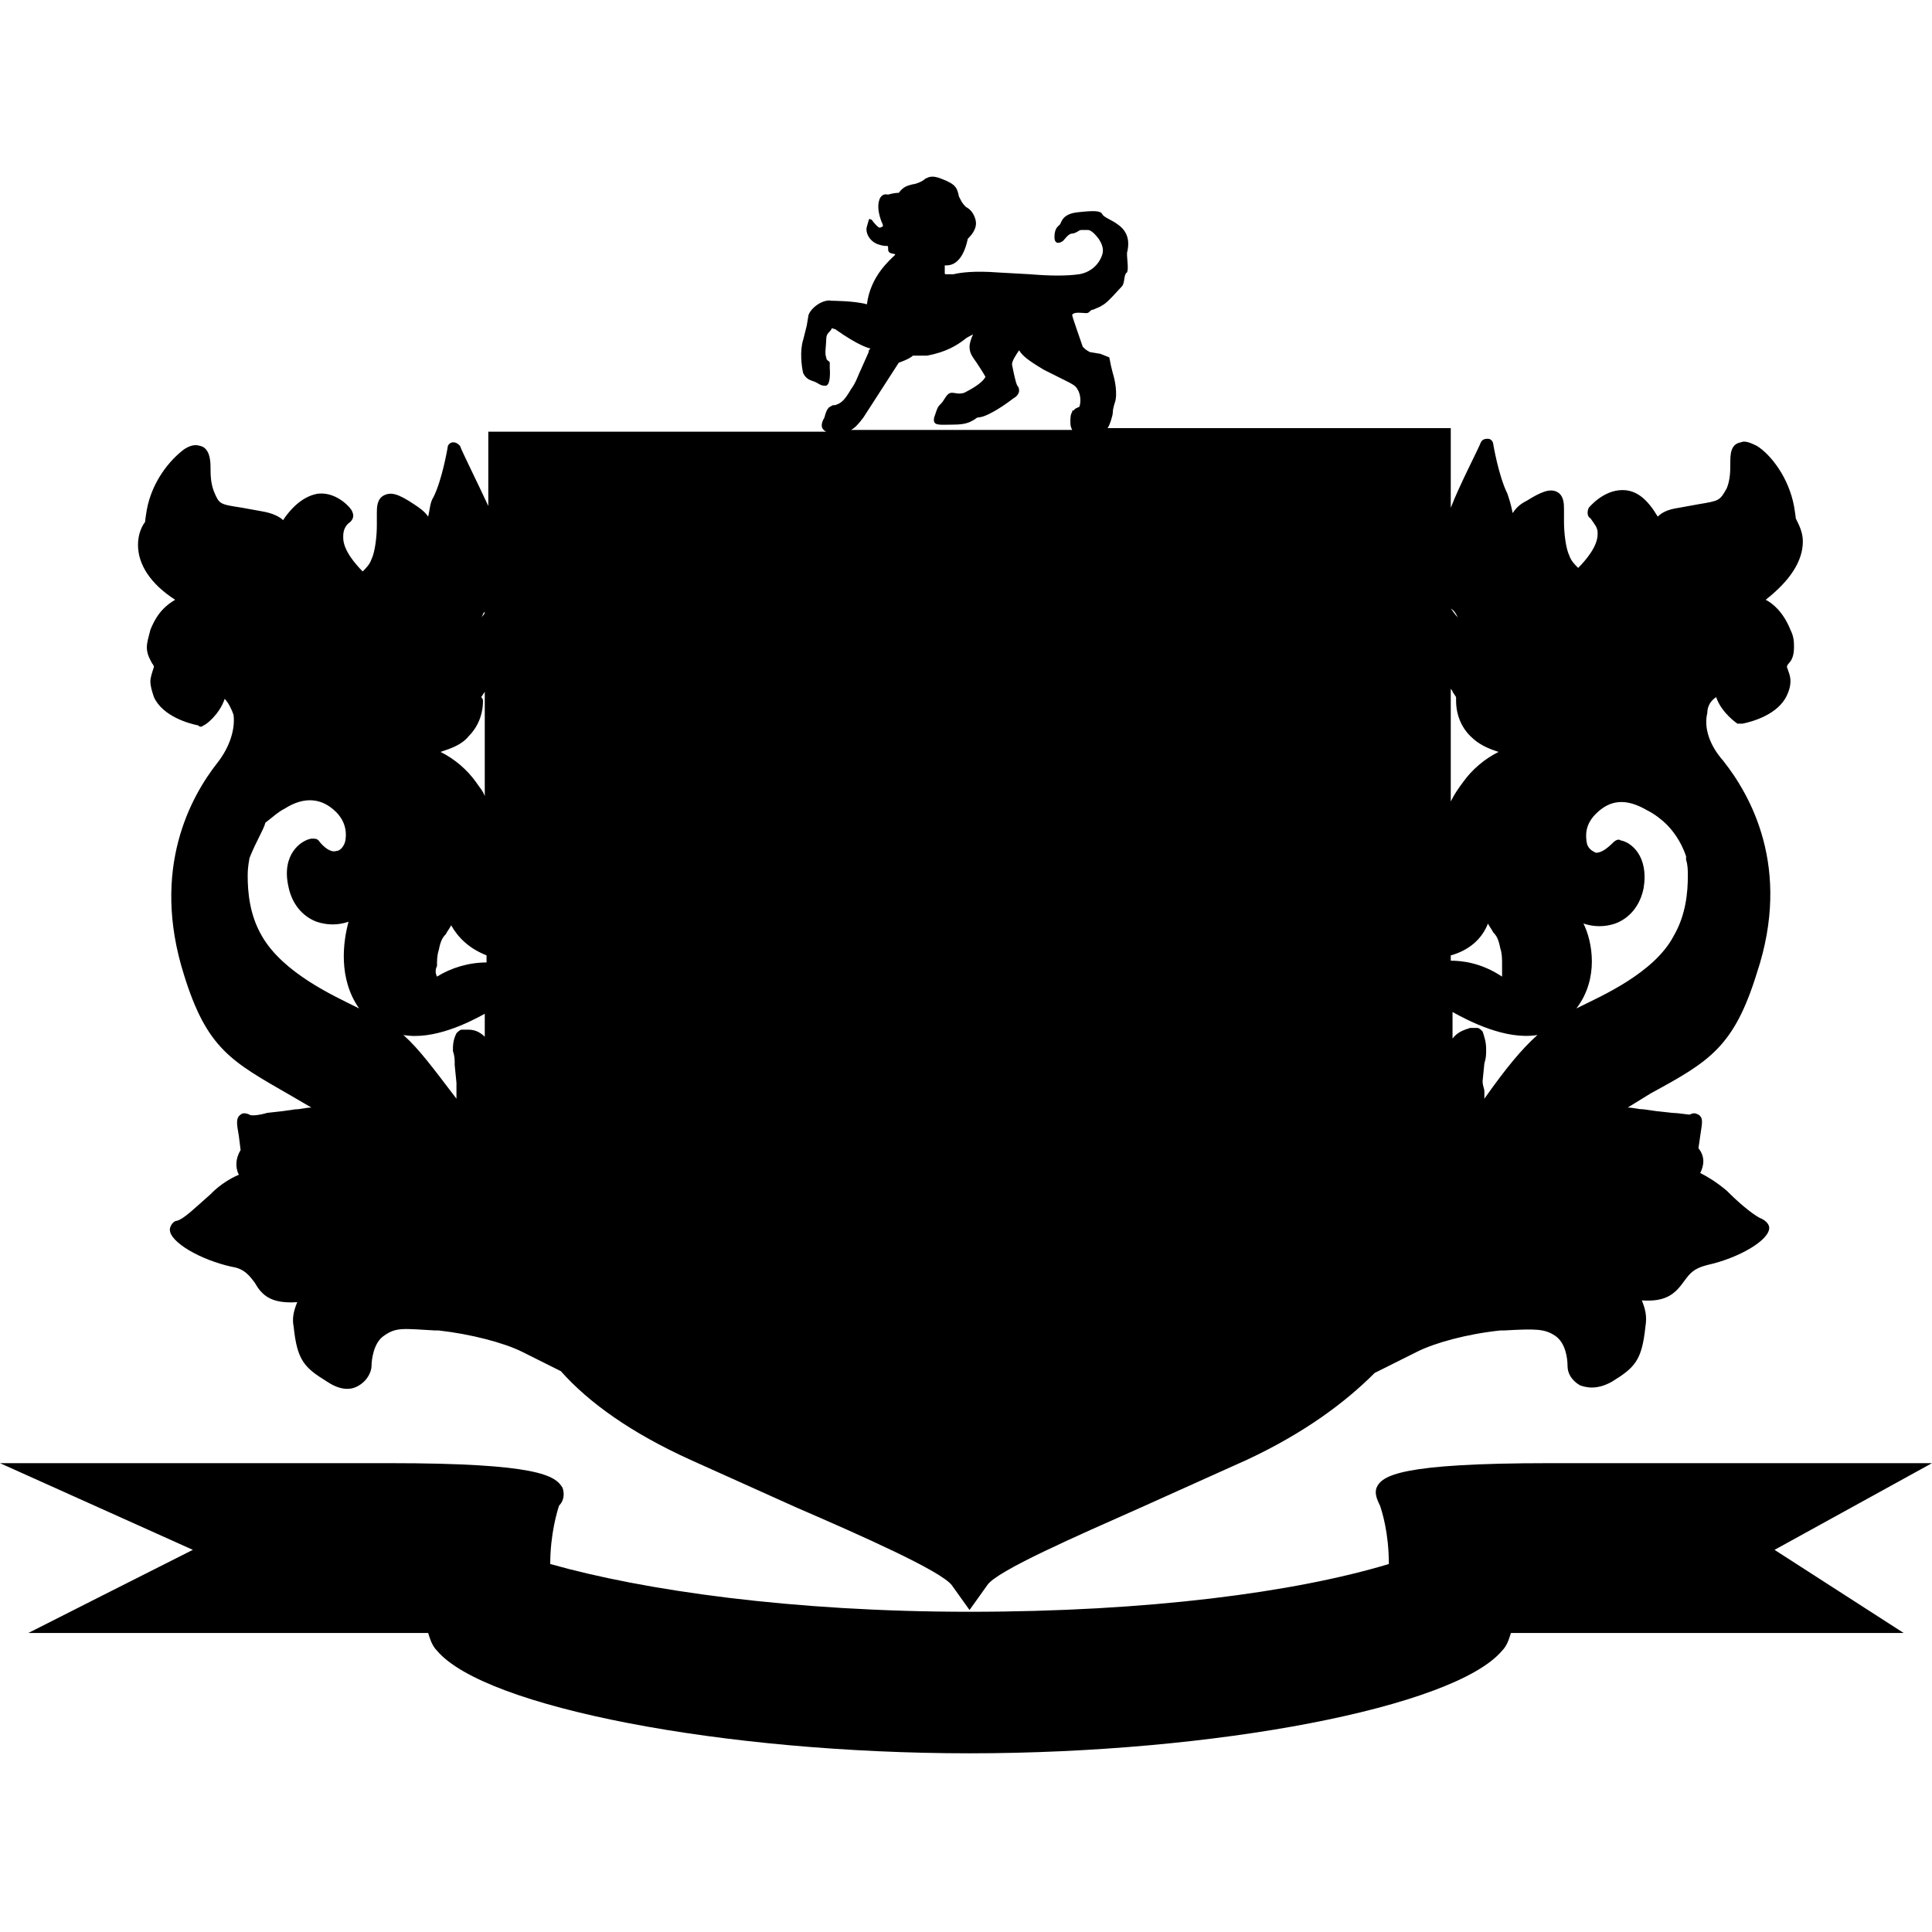 <svg xmlns="http://www.w3.org/2000/svg" viewBox="0 0 109.2 109.2">
  <path d="M7.8 30.8c0-.4.1-.9.4-1.3 0-.1.1-.7.1-.7.3-1.6 1.3-2.8 2.1-3.4.3-.2.6-.3.9-.2.5.1.6.7.6 1.2 0 .4 0 .9.2 1.4.3.7.3.7 1.6.9l1.1.2c.6.1 1 .3 1.2.5.6-.9 1.3-1.4 2-1.5 1.1-.1 1.9.9 1.9 1 .1.2.1.4-.1.6-.3.2-.4.5-.4.8v.1c0 .7.7 1.5 1.1 1.9.2-.2.4-.4.5-.7.2-.4.3-1.3.3-1.9V29c0-.3 0-.8.4-1 .4-.2.8-.1 1.7.5.3.2.6.4.8.7.1-.4.1-.8.3-1.1.5-1 .8-2.8.8-2.8 0-.2.2-.3.3-.3.2 0 .3.1.4.2.1.3 1 2.1 1.6 3.4v-4.2h19.1c-.2-.1-.4-.3-.1-.8 0 0 .1-.5.3-.6.2-.1.1-.1.3-.1.3-.1.5-.2.9-.9.3-.4.4-.8.6-1.2l.4-.9c0-.1 0-.1.1-.2 0 0-.6-.1-2-1.1-.1 0-.2-.1-.2 0-.1.2-.3.2-.3.6 0 .3-.1.8 0 1 0 .2.2.2.2.3v.3s.1 1.1-.3 1c-.2 0-.3-.1-.5-.2s-.5-.1-.7-.5c-.1-.4-.2-1.3 0-1.9l.2-.8.1-.6c.2-.5.9-.9 1.3-.8 0 0 1.3 0 2 .2.2-1.6 1.3-2.5 1.6-2.8 0-.1-.4 0-.4-.3 0-.2 0-.2-.1-.2s-.2 0-.5-.1c-.5-.2-.7-.7-.6-1 .1-.3.1-.5.2-.4.1 0 .1.1.3.3.2.2.2.2.4.1v-.1s-.4-.8-.2-1.4c0 0 .1-.4.5-.3 0 0 .3-.1.6-.1 0 0 .2-.3.5-.4 0 0 .3-.1.4-.1 0 0 .4-.1.6-.3.2-.1.4-.2.9 0 .8.3.9.5 1 1l.1.2c.1.2.2.3.3.4.2.1.4.3.5.6.2.5-.1.9-.4 1.2-.1.5-.4 1.5-1.2 1.5h-.1v.4c0 .1 0 .1.1.1h.4c.4-.1 1.2-.2 2.5-.1l1.8.1c1.2.1 2.1.1 2.8 0 .6-.1 1.1-.5 1.3-1.1.1-.3 0-.6-.2-.9-.3-.4-.5-.5-.6-.5h-.4c-.1 0-.3.2-.5.2s-.4.3-.5.4c-.1.1-.5.3-.5-.2s.2-.6.3-.7c.1-.1.1-.6 1-.7.9-.1 1.3-.1 1.4.1.1.2.5.3.9.6.7.5.6 1.2.5 1.6 0 .4.1.9 0 1.1-.2.1-.1.6-.3.8-.2.2-.7.8-1 1-.3.2-.4.2-.6.3-.2 0-.2.2-.4.2s-.7-.1-.8.1c0 .1.5 1.5.6 1.8.1.1.2.2.4.3l.6.1.5.2.1.5.1.4c.1.3.3 1.2.1 1.7 0 0-.1.3-.1.5s-.2.8-.3.9H82v4.5c.5-1.3 1.6-3.4 1.7-3.7.1-.2.3-.2.4-.2.2 0 .3.2.3.3 0 0 .3 1.8.8 2.8.1.3.2.6.3 1.1.2-.3.4-.5.8-.7.8-.5 1.3-.7 1.7-.5.4.2.4.7.4 1v.7c0 .6.1 1.5.3 1.9.1.3.3.5.5.7.4-.4 1.1-1.2 1.1-1.9v-.1c0-.3-.2-.5-.4-.8-.2-.1-.2-.4-.1-.6 0 0 .8-1 1.9-1 .8 0 1.4.5 2 1.5.2-.2.5-.4 1.2-.5l1.1-.2c1.2-.2 1.2-.2 1.6-.9.2-.5.2-1 .2-1.4 0-.5 0-1.1.6-1.2.2-.1.5 0 .9.2.8.5 1.8 1.8 2.1 3.4 0 0 .1.6.1.7.2.4.4.8.4 1.3 0 1.1-.7 2.2-2.1 3.3.4.2 1 .7 1.4 1.7.2.4.2.7.2 1 0 .4-.1.7-.3.9 0 0-.1.1-.1.2.1.3.2.5.2.8 0 .3-.1.6-.2.8-.5 1.1-2 1.5-2.5 1.6h-.3s-.9-.6-1.2-1.5c-.3.2-.5.5-.5.9-.2.8.1 1.8.9 2.7 1.5 1.9 3.9 6 1.9 12-1.3 4.2-2.7 5-6 6.8l-1.3.8c.3 0 .6.1.9.1l.7.1.9.1c.3 0 .9.1 1 .1.2-.1.3-.1.5 0 .3.2.2.5.1 1.2l-.1.7c.4.5.3 1 .1 1.4.4.2.9.5 1.5 1l.1.1c.8.8 1.6 1.4 1.9 1.5.2.1.4.3.4.5 0 .7-1.7 1.7-3.5 2.1-.8.2-1 .5-1.3.9-.5.7-1 1.2-2.4 1.1.2.5.3.9.2 1.5-.2 1.9-.6 2.3-1.9 3.1-.9.5-1.5.3-1.8.2-.5-.3-.7-.7-.7-1.1 0-.4-.1-1.3-.7-1.7-.6-.4-1.1-.4-2.9-.3h-.2c-1.9.2-3.7.7-4.7 1.2l-2.4 1.2c-1.7 1.7-4 3.4-7.2 4.9l-6 2.7c-3.6 1.6-8.2 3.6-8.7 4.4l-1 1.4-1-1.4c-.6-.8-5.1-2.8-8.8-4.4l-6-2.7c-3.3-1.5-5.7-3.2-7.3-5l-2.2-1.1c-1-.5-2.9-1-4.7-1.2h-.2c-1.8-.1-2.2-.2-2.9.3-.6.4-.7 1.4-.7 1.7 0 .3-.2.8-.7 1.1-.3.2-.9.4-1.8-.2-1.3-.8-1.7-1.2-1.9-3.1-.1-.5 0-.9.2-1.4-1.5.1-2-.4-2.4-1.1-.3-.4-.6-.8-1.3-.9-1.8-.4-3.5-1.4-3.5-2.1 0-.2.2-.5.4-.5.4-.1 1.1-.8 1.9-1.5l.1-.1c.4-.4 1-.8 1.5-1-.2-.4-.2-.9.1-1.4l-.1-.8c-.1-.6-.2-1 .1-1.2.1-.1.3-.1.5 0 .1.1.7 0 1-.1l.9-.1.7-.1c.3 0 .6-.1.9-.1l-1.2-.7c-3.3-1.9-4.7-2.6-6-6.8-1.9-6 .4-10.1 1.9-12 .7-.9 1-1.9.9-2.7-.1-.3-.3-.7-.5-.9-.3.9-1.1 1.5-1.2 1.5-.1.1-.2.1-.3 0-.5-.1-2-.5-2.5-1.6-.1-.3-.2-.6-.2-.9 0-.2.1-.5.2-.8 0-.1-.1-.2-.1-.2-.1-.2-.3-.5-.3-.9 0-.3.1-.6.2-1 .4-1 .9-1.4 1.4-1.7-1.4-.9-2.1-2-2.1-3.1zM82 34.4c.1.1.2.3.4.5-.1-.2-.2-.4-.4-.5zM48.1 24.3h12.5c-.1-.2-.1-.3-.1-.5 0-.1 0-.4.1-.5 0-.1 0-.1.1-.1 0-.1.3-.2.3-.2.1-.2.1-.7-.1-1-.1-.2-.3-.3-.7-.5l-1.2-.6c-1-.6-1.2-.8-1.4-1.1-.2.3-.4.6-.4.8.1.5.2 1 .3 1.2.1.1.1.2.1.3 0 .1-.1.3-.3.4-.4.3-.8.6-1.4.9-.6.3-.6.1-.8.3-.2.1-.4.3-1.2.3-.8 0-1.2.1-1.1-.4.2-.6.2-.6.4-.8.2-.2.3-.6.6-.6.2 0 .4.1.7 0 .8-.4 1.1-.7 1.2-.9-.1-.2-.5-.8-.5-.8-.2-.3-.4-.5-.4-.9 0-.2.1-.5.2-.7-.2.1-.4.2-.5.3-.4.3-1 .7-2.1.9h-.8c-.2.2-.8.4-.8.4l-2 3.1c-.3.4-.5.6-.7.7zM27.2 34.9c.1-.1.2-.2.2-.3-.1 0-.1.2-.2.3zm.1 4.7c0 .8-.3 1.5-.8 2-.4.5-1 .7-1.6.9.8.4 1.5 1 2 1.7.2.3.4.5.5.8v-5.9l-.2.3c.1.1.1.2.1.2zm55 0v-.2l-.2-.3c0-.1-.1-.1-.1-.2v6.4c.2-.4.4-.7.7-1.1.5-.7 1.2-1.3 2-1.7-.6-.2-1.1-.4-1.6-.9s-.8-1.2-.8-2zm1.6 22.1v.4c1.2-1.7 2.1-2.8 3-3.6-1.8.3-3.9-.8-4.8-1.3v1.5c.3-.4.7-.5 1-.6h.4c.1 0 .2.1.3.2.1.3.2.6.2 1 0 .3 0 .5-.1.8l-.1 1c0 .3.1.4.1.6zm1-6.5v-.7c0-.3 0-.6-.1-.9-.1-.5-.2-.7-.4-.9-.1-.2-.2-.3-.3-.5-.3.8-1 1.5-2.1 1.8v.3c.6 0 1.7.1 2.9.9zm4.2 1.8l.2-.1c1.2-.6 4.2-1.9 5.3-4 .7-1.2.8-2.5.8-3.4 0-.3 0-.6-.1-.9v-.1-.1c-.3-.9-.8-1.5-1.1-1.8-.3-.3-.7-.6-1.1-.8-1.2-.7-2.1-.6-2.9.2-.6.6-.6 1.2-.5 1.7.1.3.3.4.5.5.3 0 .6-.2 1-.6.1-.1.3-.2.4-.1.6.1 1.6.9 1.3 2.7-.2 1-.8 1.7-1.6 2-.6.2-1.2.2-1.8 0 .5 1 .9 3.1-.4 4.8zm-75-8.5s0 .1 0 0c0 .1-.1.4-.1 1 0 .9.1 2.2.8 3.4 1.2 2.1 4.1 3.4 5.3 4l.2.1c-1.2-1.7-.9-3.8-.6-4.9-.6.2-1.2.2-1.8 0-.8-.3-1.4-1-1.6-2-.4-1.8.7-2.6 1.3-2.7.2 0 .3 0 .4.1.3.4.7.7 1 .6.2 0 .4-.2.5-.5.1-.4.1-1.1-.5-1.7-.8-.8-1.8-.9-2.9-.2-.4.2-.7.5-1.1.8-.1.4-.5 1-.9 2zm10.6 6.7c.8-.5 1.8-.8 2.8-.8V54c-1-.4-1.6-1-2-1.7-.1.2-.2.3-.3.5-.2.2-.3.4-.4.9-.1.3-.1.6-.1.9-.1.2-.1.4 0 .6zm.9 4.2c0-.3 0-.6.2-1 .1-.1.2-.2.3-.2h.4c.4 0 .7.2.9.4v-1.3c-.9.5-2.9 1.5-4.6 1.2.9.8 1.7 1.9 3 3.6v-.4-.5l-.1-1v-.1c0-.2 0-.4-.1-.7zm74.7 28.2l7.3 4.7H85.4c-.1.3-.2.7-.5 1-2.7 3.2-16.2 5.8-30.1 5.8-13.9 0-27.4-2.6-30.1-5.8-.3-.3-.4-.7-.5-1H1.6s7.9-4 9.3-4.7L0 82.7h22c8.4 0 9.4.7 9.8 1.4.1.3.1.7-.2 1-.1.3-.5 1.6-.5 3.3 5.3 1.5 13.7 2.7 23.7 2.7 10.1 0 18.4-1.1 23.7-2.7 0-1.8-.4-3-.5-3.3-.2-.4-.3-.7-.2-1 .3-.7 1.3-1.4 9.8-1.4h21.6l-8.9 4.9z"/>
</svg>
